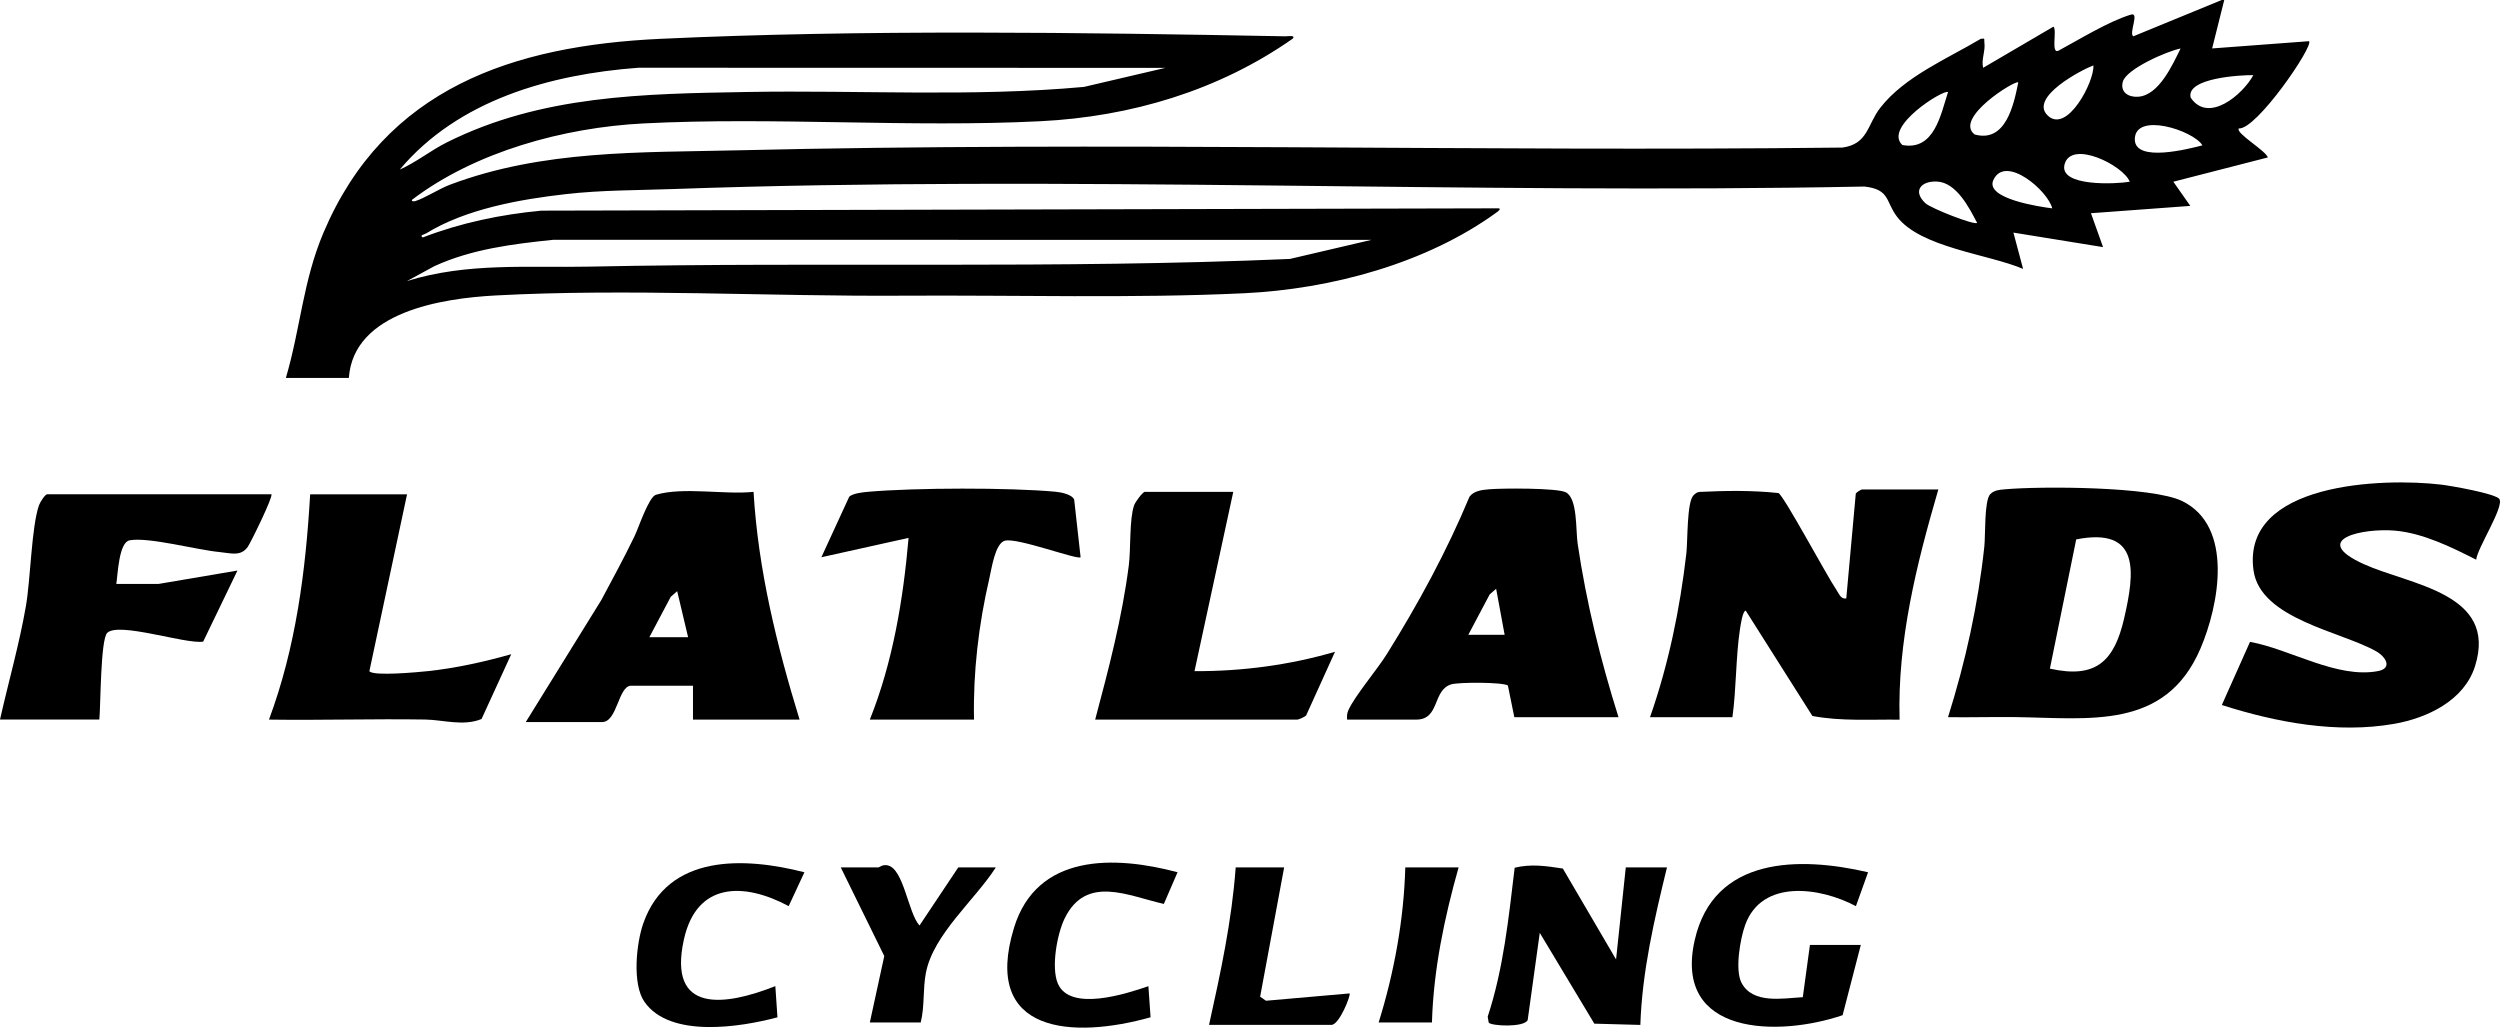 <svg viewBox="0 0 1031.81 424.15" xmlns="http://www.w3.org/2000/svg" id="Layer_2"><g id="Layer_1-2"><path d="M918,0l-5,19.99,39.99-2.99c2.08,1.88-21.74,36.69-28.99,36.01-1.38,1.98,11.19,9.18,11.99,11.97l-39,10.02,7,9.98-41,3.02,4.99,13.99-36.99-5.99,3.99,14.98c-14.25-6.07-42.27-8.76-52-21.49-4.84-6.33-2.84-11.31-13.5-12.5-163.44,3.23-328.86-4.76-491.96,1.04-14.73.52-29.2.41-43.92,2.08-18.95,2.14-41.43,6.14-57.77,16.25-.66.41-2.91.71-1.34,1.64,15.74-6.05,32.12-9.47,48.94-11.06l395.04-.96c1.2.09,0,1.11-.51,1.49-29.17,21.29-68.6,31.84-104.44,33.56-45.38,2.17-95.2.71-140.99,1.01-54.9.36-113.8-3.03-168.09-.09-21.88,1.19-58.55,6.67-60.46,34.04h-26c6.03-20.39,7.05-39.96,15.53-59.97,25.39-59.88,78.5-77.16,139.01-79.99,83.33-3.9,174.17-2.63,257.97-1.04.82.02,4.47-.65,3,1-30.5,21.38-66.72,32.16-103.97,34.04-53.91,2.71-110.4-1.85-164.08.92-32.71,1.69-69.3,11.64-95.45,31.55-.16.75.96.64,1.48.48,3.82-1.19,9.85-5.1,14.25-6.75,38.41-14.43,78.45-13.23,118.81-14.19,151.7-3.63,304.01.63,455.87-1.13,10.6-1.45,10.23-9.44,15.61-16.39,10.02-12.93,27.8-20.33,41.51-28.5,2.02-.29,1.29.08,1.48,1.46.51,3.67-1.36,6.99-.51,10.51l29.01-16.99c1.6,1.24-1.14,11.22,1.98,9.98,8.56-4.61,20.99-12.28,30.06-14.96,3.61-1.06-1.07,7.83.95,8.96l36.5-14.99h1ZM900,20.01c-5.46,1.03-22.44,8.44-23.86,13.71-1.17,4.37,2.35,6.46,6.28,6.21,8.66-.55,14.23-13.22,17.57-19.92ZM863.99,27c-5.04,1.88-26.33,13.1-19.01,20.52,8.03,8.14,19.51-13.94,19.01-20.52ZM480.99,28.01l-217.54-.05c-36.37,2.73-74.27,13.27-98.46,42.03,6.76-2.99,12.73-7.87,19.32-11.17,39.12-19.6,81.35-20.11,124.14-20.86,46.29-.81,92.82,2.12,138.91-2.09l33.62-7.86ZM930,31.01c-5.08-.09-27.89,1.16-25.86,9.28,7.25,10.85,21.51-1.23,25.86-9.28ZM832.99,34c-1.09-1.15-26.78,14.79-18,21.5,12.83,3.57,16.17-12.3,18-21.5ZM804,38.01c-1.58-1.35-26.89,14.33-18.86,21.84,13.17,2.46,15.8-12.41,18.86-21.84ZM909,59.99c-3.76-6.22-27.89-13.92-27.91-2.49-.02,9.74,22.32,3.93,27.91,2.49ZM879,74.99c-2.7-6.8-24.03-17.33-26.87-7.28-2.7,9.54,21.71,8.25,26.87,7.28ZM847,85.99c-1.69-7.2-19.32-22.43-24.29-11.7-3.61,7.79,19.59,11.12,24.29,11.7ZM816,91.99c-3.23-6.2-8.52-16.66-16.51-17.05-6.59-.33-10.25,3.85-4.84,8.92,2.23,2.09,20.08,9.14,21.35,8.14ZM565.99,99.01l-337.54-.05c-16.79,1.74-33.65,3.81-49.13,10.87l-11.32,6.16c24.94-7.74,49.9-5.41,75.54-5.95,96.1-2.01,192.79,1.02,288.83-3.17l33.62-7.86Z"></path><path d="M681,296c7.65-21.83,12.32-44.5,14.99-67.51.61-5.26.17-21.26,2.95-24.05.76-.75,1.44-1.37,2.58-1.42,10.92-.52,21.57-.68,32.49.47,2.26,1.1,20.2,34.61,23.97,40.03,1.05,1.5,1.69,3.84,4.02,3.48l3.93-43.31c.32-.52,2.18-1.68,2.57-1.68h31.5c-9,30.84-16.94,62.55-15.99,95.01-12.03-.15-24.12.72-35.99-1.52l-27.51-43.47c-1.27-.06-2.17,6.25-2.38,7.6-1.76,11.71-1.48,24.55-3.12,36.38h-34Z"></path><path d="M804,295.99c7.25-23.06,12.41-46.4,14.99-70.5.48-4.46-.09-19.01,2.45-21.55,1.69-1.69,3.79-1.79,6.01-1.99,14.91-1.33,60.84-1.22,73.23,4.87,21.37,10.51,15.14,43.03,7.5,60.86-14.51,33.85-45.99,28.66-76.64,28.28-9.17-.11-18.37.17-27.54.04ZM846.04,275.96c19.16,4.32,26.61-3.23,30.65-20.77,4.29-18.7,6.97-37.81-19.79-32.57l-10.86,53.34Z"></path><path d="M1021.98,231c-10.16-5.16-21.95-10.97-33.5-11.99-13-1.14-35.69,3.49-12.84,13.84,19.04,8.62,55.41,11.87,45.85,42.14-4.47,14.14-19.67,21.34-33.26,23.74-23.61,4.16-48.69-.56-71.23-7.75l11.63-26.06c16.46,2.93,35.89,15.29,52.84,12.05,6.05-1.16,3.24-5.89-.78-8.17-14.38-8.16-47.83-13.33-50.61-33.39-5.03-36.38,53.55-38.23,77.4-35.4,3.75.44,22.67,3.71,24.08,5.98,2.01,3.22-9.1,20.19-9.58,25.01Z"></path><path d="M217,298l31.17-50.33c4.66-8.72,9.39-17.4,13.69-26.31,1.69-3.5,5.89-16.27,8.85-17.15,11.22-3.35,28.39.05,40.3-1.21,1.89,32.13,9.61,63.41,19,94.01h-44v-14h-25.5c-5.37,0-5.67,15-12,15h-31.5ZM268,263h16l-4.51-19.01-2.66,2.34-8.83,16.67Z"></path><path d="M668,296h-43l-2.66-13.08c-2.26-1.44-20.37-1.39-23.39-.47-7.82,2.39-4.58,14.55-14.45,14.55h-28.5c-.15-1.44-.07-2.61.54-3.96,2.61-5.79,11.88-16.73,15.87-23.13,12.96-20.76,24.65-42.28,34.09-64.91,1.89-2.48,5.09-2.78,7.95-3.05,5.21-.48,28.29-.61,31.83,1.25,4.88,2.56,4.02,15.51,4.85,21.15,3.62,24.49,9.45,48.07,16.86,71.64ZM606,262h15l-3.51-19.01-2.66,2.34-8.83,16.67Z"></path><path d="M112,204c.89.79-8.52,19.98-9.76,21.73-2.91,4.08-7.1,2.54-11.59,2.12-9.37-.87-29.3-6.3-37.14-4.85-4.45.83-4.86,13.83-5.5,17.99h17.49s32.5-5.51,32.5-5.51l-14.15,29.34c-7.33,1.11-34.94-8.3-39.61-3.6-2.78,2.8-2.68,30.11-3.24,35.76H0c3.51-15.59,7.95-31.04,10.69-46.81,1.93-11.11,2.3-32.75,5.39-41.61.44-1.27,2.51-4.57,3.43-4.57h92.5Z"></path><path d="M359,297c9.5-23.75,13.78-49.55,15.99-75l-35.99,7.99,11.5-24.99c1.52-1.42,5.81-1.86,7.96-2.04,19.46-1.67,57.7-1.78,77.09-.02,2.16.2,6.87,1.03,7.79,3.27l2.65,23.78c-1.15,1.22-26.22-8.22-31.26-6.83-4.06,1.12-5.49,11.67-6.42,15.64-4.41,18.92-6.73,38.77-6.31,58.19h-43Z"></path><path d="M509,203l-16,74c19.58.09,39.26-2.51,57.99-8l-11.93,26.31c-.45.52-3.13,1.69-3.56,1.69h-83.5c5.6-21.05,11.1-41.93,13.88-63.62.89-6.98.18-19.04,2.19-24.81.51-1.46,3.59-5.57,4.43-5.57h36.5Z"></path><path d="M168,204l-15.55,73.02c1.56,2.15,20.22.38,24.05-.02,11.59-1.22,23.33-3.85,34.5-6.99l-12.25,26.74c-7.44,3.09-15.88.34-23.2.22-21.5-.35-43.05.35-64.54.03,11.1-29.72,15.17-61.4,17-92.99h40Z"></path><path d="M688,358c-5.21,21.37-10.25,42.89-10.99,65.01l-18.99-.52-22.52-37.48-4.99,36c-1.51,3.15-15.07,2.46-16.09,1.05l-.41-2.46c6.54-19.89,8.64-40.78,11.13-61.47,6.83-1.66,13.02-.71,19.88.34l21.97,37.52,4.01-38h17Z"></path><path d="M768,390l-7.51,28.99c-26.37,9-70.05,8.62-61.03-31.03,7.85-34.5,43.13-34.56,71.54-27.96l-5.02,13.99c-14.61-7.78-38.79-11.39-45.71,7.78-2.07,5.74-4.3,18.63-1.47,23.92,4.7,8.77,16.91,6.33,25.26,5.87l2.94-21.56h21Z"></path><path d="M486,360.01l-5.65,13.06c-14.7-3.29-32-12.16-40.89,5.89-3.19,6.47-5.68,20.34-2.87,26.95,5,11.79,28.2,4.29,37.38,1.11l.9,12.84c-31.77,8.92-69.78,7.08-56.38-36.88,9.38-30.75,41.4-29.95,67.51-22.98Z"></path><path d="M332,360.01l-6.49,13.97c-18.47-9.88-38-10.02-43.25,13.78-6.83,30.96,17.21,27.36,37.74,19.24l.88,12.87c-15.29,4.1-44.36,8.7-54.88-6.36-5.15-7.38-3.39-24.21-.47-32.49,10.13-28.71,41.78-27.34,66.48-21.01Z"></path><path d="M411,358c-8.65,13.5-25.84,27.63-28.88,43.62-1.27,6.67-.46,13.77-2.12,20.38h-21l5.96-27.42-17.96-36.58h15.5c.52,0,1.57-1.27,3.74-.87,6.76,1.23,8.56,19.75,13.26,24.85l16-23.98h15.5Z"></path><path d="M530,358l-9.91,53.35,2.41,1.68,34.5-3.02c.64.57-4.2,12.99-7.5,12.99h-50.5c4.76-21.5,9.4-42.94,11-65h20Z"></path><path d="M602,358c-5.88,20.8-10.38,42.34-11,64h-22c6.42-20.62,10.4-42.41,11-64h22Z"></path></g></svg>